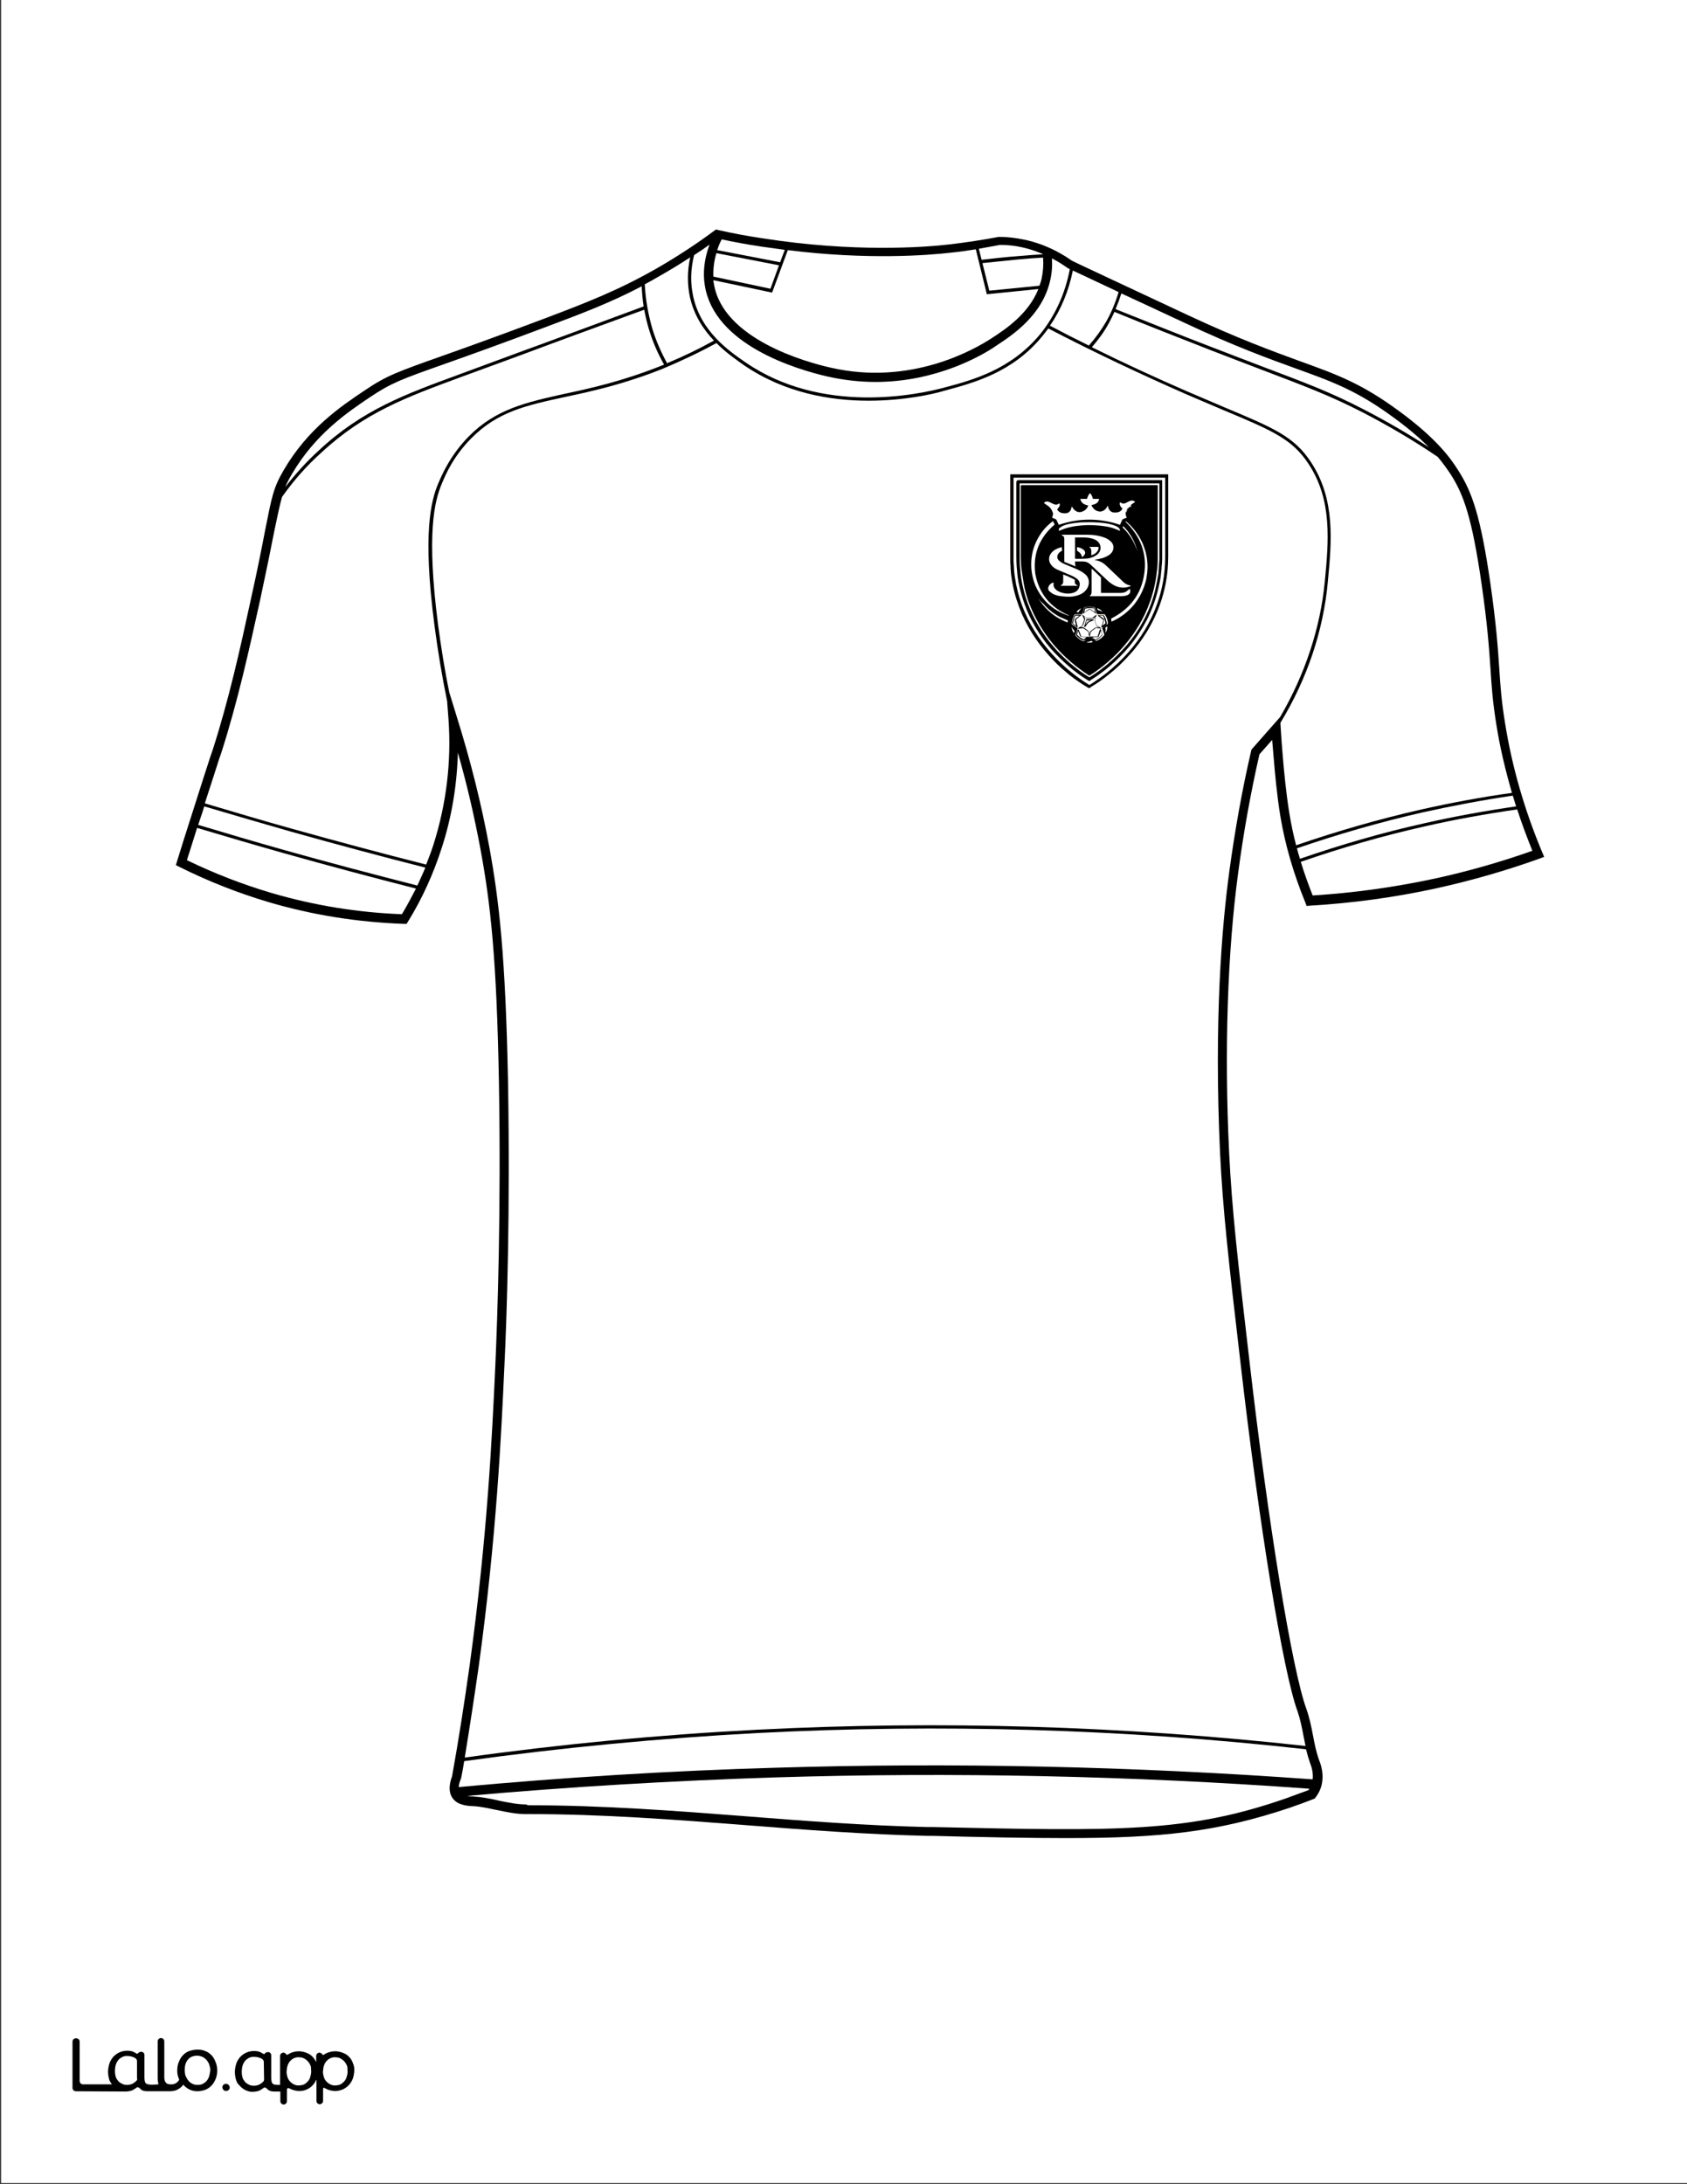 <?xml version="1.0" encoding="utf-8"?>
<!-- Generator: Adobe Illustrator 26.1.0, SVG Export Plug-In . SVG Version: 6.00 Build 0)  -->
<svg version="1.1" id="Layer_1" data-layer="Layer_1" xmlns="http://www.w3.org/2000/svg" xmlns:xlink="http://www.w3.org/1999/xlink" x="0px" y="0px"
	 viewBox="0 0 612 792" style="enable-background:new 0 0 612 792;" xml:space="preserve">
<rect x="0" y="0" width="612" height="792" fill="#333333" stroke="none"/>
<style type="text/css">
	.st0{fill:#FFFFFF;}
	.st1{fill:none;stroke:#7B3822;stroke-width:0;stroke-linecap:round;stroke-linejoin:round;}
	.st2{fill:#7B3822;}
	.st3{fill:#683521;}
	.st4{fill:none;stroke:#000000;stroke-width:0;stroke-linecap:round;stroke-linejoin:round;}
	.st5{fill:#272115;}
	.st6{fill:#25262F;}
	.st7{fill:#A21E37;}
	.st8{fill:none;stroke:#272115;stroke-width:0;stroke-linecap:round;stroke-linejoin:round;}
	.st9{fill:none;stroke:#25262F;stroke-width:0;stroke-linecap:round;stroke-linejoin:round;}
	.st10{fill:none;stroke:#A11E37;stroke-width:0;stroke-linecap:round;stroke-linejoin:round;}
	.st11{fill:#A88936;}
	.st12{fill:#755D26;}
	.st13{fill:#010101;}
</style>
<g id="Black">
	<rect x="14.2" y="18.7" width="579.8" height="750"/>
</g>
<g id="Color">
	<path class="st0" d="M473.8,634.3c-66-7.4-132.9-9.3-198.9-5.9c-35.5,1.9-71.3,5.3-106.5,10.2c-0.3,2-0.7,4.1-1.1,6.1l-0.1,0.3
		c-0.5,1.1-0.7,2.1-0.8,3c38-3.5,76.5-5.9,114.6-7c64.7-2,130.4-0.5,195.2,4.2c0.3-2.5-0.5-4.8-0.9-5.8
		C474.7,637.7,474.2,636,473.8,634.3z"/>
	<path class="st0" d="M389.3,225.9c0,0.2,0,0.3,0.1,0.3c0.1,0.1,0.2,0.1,0.3,0.2l0.1,0.1l0.6,0.4l-0.1-0.4c-0.1-0.5-0.3-1-0.4-1.5
		c-0.1-0.3,0-0.4,0.2-0.6c0.4-0.3,0.9-0.7,1.3-1l0.2-0.1l-1.4-0.1C389.7,224,389.4,224.8,389.3,225.9z"/>
	<path class="st0" d="M401.1,227.5c0,0-0.1,0.1-0.1,0.2c0.2,0.7,0.1,1.2-0.1,1.8c0.4-0.4,0.6-0.8,0.7-1.3c0.1-0.3,0.1-0.7,0.1-1
		h-0.1C401.4,227.3,401.3,227.4,401.1,227.5z"/>
	<path class="st0" d="M384.5,223.7c-2.3-1.2-4.3-2.8-6-4.8c-0.8-0.6-1.3-1.2-1.8-1.9c0,0.1,0,0.1,0.1,0.2c0.8,1.2,1.7,2.4,2.7,3.4
		c1.9,2,4.2,3.6,6.8,4.7c0.3,0.1,0.6,0.3,1,0.4c0-0.3,0.1-0.5,0.1-0.7c-0.1,0-0.2-0.1-0.2-0.1C386.3,224.5,385.4,224.1,384.5,223.7z
		"/>
	<path class="st0" d="M395.8,232.4c-0.6,0.3-1.2,0.4-1.8,0.4c0.8,0.3,1.6,0.3,2.5,0c-0.2-0.2-0.4-0.3-0.5-0.4
		C396,232.4,395.9,232.4,395.8,232.4z"/>
	<path class="st0" d="M388.8,227.2c0,0.9,0.2,1.6,0.8,2.4c0.1-0.3,0.1-0.5,0.2-0.7c0,0,0-0.1,0-0.2
		C389.3,228.3,389,227.8,388.8,227.2z"/>
	<path class="st0" d="M390.1,230.2C390,230.2,390.1,230.3,390.1,230.2c0.1-0.1,0.1-0.3,0.2-0.6C390.2,229.8,390.2,230,390.1,230.2z"
		/>
	<path class="st0" d="M395,225.3c0.3-0.1,0.5-0.2,0.8-0.3h-1.6l-0.5,1.6c0.2-0.3,0.4-0.5,0.6-0.8C394.5,225.5,394.7,225.4,395,225.3
		z"/>
	<path class="st0" d="M396.8,220.6c-0.6-0.1-1.1-0.1-1.6-0.1s-1,0.1-1.5,0.2c-0.1,0.4-0.3,0.9-0.4,1.4l0.4-0.3
		c0.5-0.3,0.9-0.6,1.3-0.9c0.2-0.1,0.4-0.1,0.6,0c0.4,0.3,0.9,0.6,1.4,0.9l0.3,0.2c-0.1-0.5-0.3-0.9-0.4-1.4
		C396.9,220.6,396.9,220.6,396.8,220.6z"/>
	<path class="st0" d="M394.6,231.4c0.2-0.1,0.4-0.3,0.6-0.4l0-0.1L394.6,231.4C394.7,231.4,394.7,231.4,394.6,231.4z"/>
	<path class="st0" d="M392.9,226.7c0,0.1-0.2,0.3-0.3,0.3c-0.2,0.1-0.5,0.3-0.7,0.4c0.2,0,0.4,0,0.7-0.1c0,0.1,0.1,0.1,0.1,0.1
		c0.1,0,0.3,0,0.4,0.1c0.6,0.4,1.2,0.8,1.7,1.3c0.1,0.1,0.2,0.2,0.2,0.4c0.1,0.3,0.1,0.5,0.2,0.8c0-0.1,0.1-0.2,0.1-0.4
		c0-0.1,0.1-0.3,0.1-0.4c0-0.2,0.1-0.3,0.3-0.4c0.2-0.2,0.5-0.4,0.8-0.6c0.2-0.2,0.5-0.4,0.7-0.5c0.2-0.2,0.5-0.3,0.9-0.2
		c0.1,0,0.2,0,0.3,0c0.1,0,0.1,0,0.2,0h0.1c-0.1-0.1-0.2-0.1-0.3-0.2c-0.1-0.1-0.3-0.2-0.4-0.2c-0.1-0.1-0.3-0.2-0.3-0.4
		c-0.1-0.2-0.1-0.4-0.2-0.6c-0.1-0.3-0.2-0.6-0.3-0.8c-0.3-0.6-0.2-1.1,0.1-1.6c0-0.1,0.1-0.1,0.1-0.2c-0.1,0.1-0.2,0.2-0.3,0.3
		c-0.1,0.1-0.2,0.2-0.3,0.3c-0.1,0.1-0.3,0.2-0.4,0.2c-0.6,0-1.3,0-2,0c-0.1,0-0.3-0.1-0.4-0.2c-0.2-0.2-0.4-0.4-0.7-0.6
		c0.1,0.3,0.2,0.5,0.3,0.8c0.1,0.1,0.1,0.3,0,0.4C393.4,225.4,393.2,226,392.9,226.7z M394.1,224.6h2.6l0.1,0.2l-0.1,0.1
		c-0.1,0.1-0.3,0.1-0.4,0.2c-0.3,0.1-0.7,0.3-1,0.4c-0.2,0.1-0.4,0.2-0.6,0.4c-0.2,0.3-0.5,0.6-0.7,1c-0.1,0.1-0.2,0.3-0.3,0.4
		l-0.2,0.1l-0.2-0.2L394.1,224.6z"/>
	<path class="st0" d="M391.7,230.3l-0.6-1.6v0.1c-0.1,0.4-0.2,0.8-0.4,1.1c0,0.1,0,0.2,0.1,0.3c0.5,0.6,1.2,1.1,1.8,1.4
		s0.6,0.3,1-0.1c0.2-0.2,0.5-0.4,0.7-0.5l-1.8-0.1C391.9,230.9,391.9,230.8,391.7,230.3z"/>
	<path class="st0" d="M399.8,223.2c-0.3,0-0.6,0-1,0l0.3,0.2c0.4,0.3,0.9,0.7,1.3,1c0.2,0.1,0.2,0.3,0.1,0.5
		c-0.2,0.6-0.3,1.2-0.5,1.7l-0.1,0.3c0.1-0.1,0.1-0.1,0.2-0.2c0.2-0.1,0.4-0.3,0.6-0.4c0.3-0.2,0.4-0.3,0.3-0.6
		c-0.2-1-0.5-1.8-0.9-2.5H399.8z"/>
	<path class="st0" d="M400.4,222.7c-0.7,0-1.5,0-2.2,0c-0.1,0-0.2,0-0.3-0.2c-0.2-0.7-0.4-1.4-0.7-2.1c0-0.1-0.1-0.2-0.2-0.2
		c-1.2-0.3-2.3-0.3-3.5,0c-0.1,0-0.2,0.1-0.2,0.2c-0.2,0.7-0.4,1.4-0.7,2.1c-0.1,0.2-0.1,0.2-0.3,0.2c-0.7,0-1.4,0-2.2,0
		c-0.2,0-0.3,0.1-0.3,0.2c-0.2,0.5-0.5,1-0.7,1.5c0,0,0,0,0,0c0,0,0,0,0,0c-0.1,0.5-0.2,1.1-0.3,1.6c0,0,0,0,0,0
		c0,0.1,0,0.3,0.1,0.4c0.7,0.5,1.4,1,2,1.4c0,0,0,0,0,0.1c0,0,0,0.1,0,0.1c0,0.1,0,0.2-0.1,0.2c0,0,0,0.1,0,0.1
		c-0.2,0.6-0.5,1.3-0.7,2l0,0c0,0.1,0.1,0.1,0.1,0.2c0.7,0.8,1.5,1.5,2.5,1.9c0.3,0.1,0.5,0.1,0.8-0.1c0.2-0.2,0.4-0.3,0.6-0.5
		c0,0-0.1,0.1-0.1,0.1c-0.6,0.2-0.7,0.3-0.9,0.3c-0.2,0-0.3-0.1-0.7-0.2c-0.7-0.4-1.4-0.9-1.9-1.5c-0.2-0.2-0.2-0.4-0.1-0.6
		c0.1-0.4,0.3-0.8,0.4-1.1l0.2-0.5h0.3l0.8,2.1c0.1,0.4,0.1,0.4,0.6,0.4l2.5,0.1l-0.2-0.7c-0.1-0.3-0.1-0.7-0.2-1
		c0-0.1-0.1-0.2-0.1-0.2c-0.5-0.4-1.1-0.8-1.7-1.2c-0.1-0.1-0.3,0-0.4,0c-0.3,0-0.6,0.1-0.9,0.1l-0.5,0.1l-0.1-0.3l0.4-0.2
		c0.3-0.2,0.6-0.3,0.9-0.5c0.1,0,0.1-0.1,0.2-0.2c0.2-0.7,0.5-1.3,0.7-2c0-0.1,0-0.1,0-0.2c-0.1-0.3-0.2-0.5-0.3-0.8l-0.2-0.3
		c0-0.1-0.1-0.2-0.1-0.3v-0.3l0.5,0.4c0.3,0.2,0.5,0.5,0.8,0.7c0.1,0,0.2,0.1,0.2,0.1c0.7,0,1.4,0,2,0c0.1,0,0.2,0,0.2-0.1
		c0.1-0.1,0.2-0.2,0.3-0.3c0.2-0.2,0.5-0.4,0.8-0.6l0.4-0.3l-0.2,0.5c0,0.1-0.1,0.1-0.1,0.2c-0.1,0.2-0.1,0.4-0.2,0.5
		c-0.3,0.4-0.3,0.8-0.1,1.3c0.1,0.3,0.2,0.6,0.3,0.8c0.1,0.2,0.1,0.4,0.2,0.6c0,0.1,0.1,0.2,0.2,0.2c0.1,0.1,0.3,0.2,0.4,0.2
		c0.3,0.2,0.5,0.3,0.8,0.5l0.4,0.3l-1.1-0.1c0,0-0.1,0-0.2,0c-0.1,0-0.3,0-0.4-0.1c-0.2-0.1-0.4,0-0.6,0.2c-0.2,0.2-0.5,0.4-0.7,0.5
		c-0.3,0.2-0.5,0.4-0.7,0.6c-0.1,0.1-0.1,0.2-0.2,0.2c0,0.1-0.1,0.3-0.1,0.4c-0.1,0.3-0.1,0.6-0.2,0.9l-0.1,0.4l0,0l0,0l0,0.1
		c0,0,0.1,0,0.1-0.1c0.7,0.5,1.3,1,2,1.4c0.1,0.1,0.2,0.1,0.3,0.1c1.1-0.4,2.1-1.1,2.8-2c0.1-0.1,0.1-0.2,0.1-0.4
		c-0.2-0.7-0.5-1.4-0.7-2.1c-0.1-0.2,0-0.2,0.1-0.3c0.6-0.4,1.2-0.8,1.8-1.3c0.1-0.1,0.1-0.2,0.1-0.2c0-1.2-0.4-2.3-1.1-3.3
		C400.6,222.8,400.5,222.7,400.4,222.7z M391.7,223.5c-0.4,0.4-0.9,0.7-1.3,1.1c-0.1,0.1-0.2,0.2-0.1,0.3c0.2,0.5,0.3,1,0.4,1.5
		l0.2,0.6v0.1v0.5l-1.2-0.9l-0.1-0.1c-0.1-0.1-0.2-0.1-0.3-0.2c-0.3-0.2-0.3-0.4-0.3-0.6c0.1-1.1,0.5-2,1-2.8c0,0,0,0,0.1-0.1h0.1
		h2.3L391.7,223.5z M397.6,222.2v0.3l-0.3-0.2c-0.1,0-0.1-0.1-0.1-0.1l-0.4-0.3c-0.5-0.3-0.9-0.6-1.4-0.9c-0.1-0.1-0.1-0.1-0.2,0
		c-0.4,0.3-0.9,0.6-1.4,0.9l-0.4,0.3c-0.1,0-0.1,0.1-0.2,0.1l-0.5,0.4l0.2-0.7c0.2-0.5,0.3-1,0.5-1.5c0-0.1,0.1-0.2,0.2-0.2
		c1.1-0.3,2.1-0.3,3.2,0c0.1,0,0.2,0.1,0.3,0.2C397.3,221,397.4,221.5,397.6,222.2L397.6,222.2z M399.9,230.1c0,0.1,0,0.3-0.1,0.3
		c-0.7,0.8-1.5,1.5-2.5,1.8c0.1,0,0.1,0,0.1,0c0,0,0,0-0.1,0c-0.1,0-0.1,0-0.2-0.1c-0.4-0.3-0.8-0.6-1.2-0.9l-0.6-0.4h0.7
		c0.2,0,0.4,0,0.6,0s0.4,0,0.5,0c0.3,0,0.7,0,1,0l0.1-0.1c0.2-0.5,0.4-1,0.5-1.5l0.2-0.6c0-0.1,0-0.1,0.1-0.2l0.2-0.5l0.3,0.8
		C399.7,229.2,399.8,229.6,399.9,230.1z M401.1,226.8c-0.2,0.1-0.4,0.3-0.6,0.4c-0.1,0.1-0.2,0.2-0.3,0.2s-0.1,0.1-0.2,0.1h-0.2
		l-0.4-0.3l0.2-0.1l0.2-0.5c0.2-0.6,0.3-1.2,0.5-1.7c0-0.1,0-0.1,0-0.1c-0.4-0.3-0.9-0.7-1.3-1l-0.8-0.6l0.3-0.1c0,0,0,0-0.1-0.1
		c0.3,0,0.6,0,0.8,0c0.3,0,0.6,0,1,0c0,0,0,0,0.1,0.1h0.2v0.1c0.5,0.7,0.8,1.6,1,2.7C401.6,226.4,401.4,226.6,401.1,226.8z"/>
	<path class="st0" d="M399.2,229.2c-0.2,0.5-0.4,1-0.6,1.5c0,0.1-0.2,0.3-0.3,0.3c-0.3,0-0.7,0-1,0c-0.2,0-0.4,0-0.5,0
		c-0.2,0.1-0.4,0.1-0.6,0.1c0.4,0.3,0.8,0.6,1.1,0.8c0,0,0,0,0.1,0c1-0.4,1.8-1,2.4-1.8V230c-0.1-0.4-0.3-0.9-0.4-1.3L399.2,229.2z"
		/>
	<path class="st0" d="M381,101.6c-2.8,12.7-13.7,19.9-19.5,23.7c-5.3,3.7-21.9,13.2-43.9,13.2c-5.4,0-11.1-0.6-17.1-1.9
		c-12.3-2.8-41.3-11.7-44.8-33c-0.8-4.8-0.2-9.8,1.7-14.9c-1.8,1.3-3.7,2.6-5.6,3.8c-1.3,5.2-1.4,10.2-0.3,15.1
		c2.8,12.8,13.4,20,19.1,23.9c27.6,18.9,62.2,11.7,72.1,9c10.2-2.7,24.1-6.5,34.7-19.4c5.4-6.7,9-14.6,10.7-23.5
		c-0.7-0.3-1-0.5-1-0.6l-0.2-0.1c-0.9-0.6-2.7-1.9-5.3-3.2C381.8,96.4,381.6,99,381,101.6z"/>
	<path class="st0" d="M282.6,96.2l-22.7-4.4c-0.9,2.9-1.2,5.8-1.1,8.5l20.7,4.4L282.6,96.2z"/>
	<path class="st0" d="M356.4,95.4l2.5,10l18.2-1.8c0.3-0.9,0.6-1.7,0.8-2.7c0.5-2.4,0.7-4.9,0.5-7.5c-3.1,0.2-6.2,0.4-9.2,0.7
		C364.9,94.5,360.7,95,356.4,95.4z"/>
	<path class="st0" d="M516,294.6c-15.4,3.5-30.6,7.9-45.5,13c0.3,1.3,0.7,2.5,1.1,3.8c14.8-5.1,29.9-9.5,45.2-12.9
		c11-2.5,22.1-4.5,33.2-6.1c-0.4-1.3-0.8-2.6-1.2-3.9C537.9,290.1,526.8,292.2,516,294.6z"/>
	<path class="st0" d="M405.8,105.9c-9.4-4.4-14.2-6.7-16.6-7.8c-1.5,7.4-4.3,14.2-8.3,20c4.7,2.5,9.4,4.9,14.1,7.2
		c2.4-2.7,4.5-5.6,6.3-8.7C403.2,113.3,404.7,109.6,405.8,105.9z"/>
	<path class="st0" d="M356.1,94.2c4.3-0.5,8.7-1,12.9-1.3c3.1-0.3,6.2-0.5,9.3-0.7c0,0,0,0,0-0.1c-2.2-0.9-4.6-1.8-7.4-2.4
		c-2.6-0.6-5.3-0.9-8.1-0.9c-2.5,0.5-5.1,0.9-7.7,1.4L356.1,94.2z"/>
	<path class="st0" d="M404.7,112.1c11.6,4.6,23.2,9.3,34.7,13.7c7.2,2.8,13.3,5.1,18.5,7.1c16.7,6.3,25.1,9.5,36.5,15.4
		c8.2,4.2,16.3,8.9,24,13.9c-3.1-3.1-7.2-6.7-12.7-10.7c-13.3-9.8-22.1-13-35.4-17.8c-9.9-3.6-22.2-8-40.7-16.7
		c-9.6-4.5-17-7.9-22.8-10.6C406.2,108.3,405.5,110.2,404.7,112.1z"/>
	<path class="st0" d="M236.8,119.7c1.3,4.1,3.1,8.2,5.2,12c5.8-2.4,11.6-5.2,17-8.2c-3.8-4-7.2-9.1-8.7-15.7c-1-4.7-1-9.6,0.1-14.5
		c-3.5,2.3-7.1,4.5-10.8,6.6c-1.9,1.1-3.8,2.2-5.7,3.2C234.2,108.8,235.2,114.3,236.8,119.7z"/>
	<path class="st0" d="M115.7,163.3c15.8-14.7,31.2-20.3,50.8-27.5l21.4-7.9c15.7-5.7,30.1-11.1,45.6-16.8c-0.4-2.4-0.6-4.9-0.7-7.3
		c-11,5.8-21.2,9.7-35.4,15c-16.5,6.2-27.7,10.2-35.9,13.1c-15.9,5.6-19.6,7-27.1,12c-8.5,5.7-20,13.5-28.5,28
		c-1,1.7-1.8,3.2-2.4,4.7C107.2,171.8,111.3,167.3,115.7,163.3z"/>
	<path class="st0" d="M103,308.2c16,4.5,32.3,8.8,48.4,12.9c1-2.2,2-4.3,2.9-6.5c-16.2-4.1-32.5-8.5-48.6-13
		c-10.5-3-21.1-6.1-31.6-9.2c-0.4,1.3-0.8,2.6-1.3,4c-0.3,0.9-0.6,1.8-0.9,2.7C82.2,302.2,92.7,305.3,103,308.2z"/>
	<path class="st0" d="M102.7,309.3c-10.3-2.9-20.8-6-31.2-9.1c-1.5,4.7-2.7,8.7-3.7,11.7c9.9,4.8,20.2,8.8,30.7,11.9
		c15.3,4.5,31.3,7.1,47.3,7.7c1.8-3,3.5-6.2,5.1-9.3C134.8,318.1,118.7,313.8,102.7,309.3z"/>
	<path class="st0" d="M162.2,254.2c-1.9-9.2-3.4-18.4-4.6-27.5c-4.3-33-1.4-45.1,1.6-51.9c1.3-3,4.3-9.9,10.9-16.6
		c9.8-9.9,20.8-12.3,34.7-15.4c9.9-2.1,21-4.6,34.9-10.1c0.4-0.2,0.8-0.3,1.2-0.5c-2.2-3.9-4-8-5.3-12.2c-0.8-2.5-1.4-5.1-1.9-7.7
		c-15.6,5.7-29.9,10.9-45.4,16.7l-21.3,7.8c-19.5,7.2-34.8,12.8-50.4,27.3c-5.4,4.8-10.1,10.2-14.3,16.1c-0.8,2.9-1.6,6.6-2.8,12.4
		c-1.1,5.7-2.7,13.6-5.1,24.8c-4,18.1-8.1,36.8-14.1,55.5l-0.8,2.3c-1,3.2-2.8,8.7-5.2,16.1c10.5,3.1,21.1,6.3,31.6,9.2
		c16.1,4.5,32.5,8.9,48.7,13c1-2.5,1.9-4.9,2.7-7.4c4.6-14.6,6.5-29.8,5.4-45.3L162.2,254.2z"/>
	<path class="st0" d="M260.2,90.7l22.8,4.4l1.7-4.5c-2.8-0.4-5.6-0.8-8.6-1.2c-4.8-0.7-9.6-1.6-14.3-2.6
		C261.2,88,260.6,89.3,260.2,90.7z"/>
	<path class="st0" d="M280.1,106.1l-21.3-4.5c0,0.5,0.1,0.9,0.2,1.4c3.3,19.9,33.3,28.3,42.3,30.3c29,6.7,52.1-6.5,58.5-10.7
		c5.1-3.3,13.3-8.8,16.9-17.8l-18.7,1.9l-4-16.3c-3,0.5-5.9,0.9-8.9,1.2c-8.6,1-30.5,2.7-59.3-0.9L280.1,106.1z"/>
	<path class="st0" d="M281.1,644.5c-37.1,1.2-74.6,3.4-111.6,6.7c0.7,0.1,1.5,0.2,2,0.2c3.3,0.2,6.4,0.8,9.4,1.5
		c3.4,0.7,6.7,1.4,10,1.4c0.4,0.3,0.8,0.3,1.3,0.3c26.2,0,52.8,2,78.5,4c21.6,1.7,44,3.4,66,3.9h2c67.1,1.5,92.2,2,127.8-10.4
		c2.8-1,5.5-2,8.2-3c0.1-0.2,0.2-0.3,0.3-0.5C410.7,643.9,345.4,642.5,281.1,644.5z"/>
	<path class="st0" d="M380.7,212.2c-0.5,0.6-0.7,1.5,0,2.2c0.3,0.3,0.8,0.6,1.2,0.9c1.3,0.7,2.7,0.9,4.2,1c1,0.1,2,0.1,3,0
		c1.3-0.2,2.5-0.5,3.6-1.2c1.3-0.9,2.2-2.1,2.3-3.7c0.1-1.4-0.5-2.6-1.6-3.4c-1-0.8-2.1-1.3-3.2-1.8c-1.4-0.6-2.8-1.1-4.1-1.7
		c-0.7-0.3-1.4-0.7-2-1.3c-0.7-0.7-0.7-1.7-0.1-2.5c0.3-0.4,0.7-0.7,1.1-0.9c0.1,0,0.2-0.1,0.2-0.2c-0.1-0.4-0.1-0.8-0.1-1.2
		c-0.1,0-0.1,0-0.1,0c-0.2,0.1-0.4,0.1-0.7,0.2c-1.2,0.4-2.2,0.9-3,1.9c-1.1,1.3-1.1,3.1,0,4.4c0.6,0.8,1.4,1.3,2.3,1.7
		c1.3,0.6,2.7,1.1,4,1.7c1,0.4,2,0.8,2.9,1.5c1,0.7,1.3,1.7,1,2.8c-0.3,1.3-1.1,2-2.4,2.4c-1.1,0.3-2.1,0.3-3.2,0.1
		c-1-0.2-1.9-0.5-2.7-1.1c-0.6-0.5-1.1-1.1-1.1-1.9c0-0.3,0-0.6,0-0.9C381.7,211.3,381,211.7,380.7,212.2z"/>
	<path class="st0" d="M407.8,216.1c0.6-0.1,1.2-0.2,1.7-0.6c0.7-0.5,0.6-1.6,0.3-2c-0.4,0.3-0.7,0.6-1.1,0.9
		c-0.7,0.5-1.6,0.6-2.4,0.6c-2.2,0-4.4,0-6.5,0c-0.2,0-0.3,0-0.4,0c0-0.1,0-0.2,0-0.3c0-1.7,0-3.4,0-5.1c0-0.1,0-0.3-0.1-0.3
		c-0.8-0.8-1.7-1.6-2.5-2.4c-0.2-0.2-0.5-0.5-0.8-0.7c0,0.2,0,0.3,0,0.4c0,2.7,0,5.3,0,8c0,0.7-0.2,1.2-0.8,1.6c0.1,0,0.2,0,0.3,0
		c3.6,0,7.3,0,10.9,0C406.9,216.2,407.3,216.2,407.8,216.1z"/>
	<path class="st0" d="M410.3,183.1C410.2,183.2,410.3,183.2,410.3,183.1L410.3,183.1z"/>
	<path class="st0" d="M375.6,212.3c1.9,4.3,4.8,7.5,9,9.7c0.9,0.5,2,0.8,2.9,1.2c0.2,0,0.3,0,0.4,0c-6.8-2.9-10.9-7.8-12.3-15
		c-1-7.3,1.5-13.3,7-18c-0.2-0.4-0.4-0.8-0.6-1.2c-0.1,0.1-0.1,0.1-0.2,0.1c-1.3,1-2.5,2.1-3.5,3.4c-3.2,4.2-4.6,8.9-4.1,14.2
		C374.4,208.7,374.9,210.5,375.6,212.3z"/>
	<path class="st0" d="M464.4,260c9-15.4,14.6-32.3,16.2-49.1c1.4-14.5,2.8-29.6-5.9-42.7c-5.9-9-13.2-12.1-30.9-19.5
		c-4-1.7-8.5-3.6-13.6-5.8c-16.6-7.3-33.4-15.2-49.9-23.8c-0.7,0.9-1.4,1.9-2.1,2.7c-10.8,13.3-25,17-35.3,19.8
		c-4.6,1.4-15.1,3.7-27.8,3.7c-13.9,0-30.4-2.8-45.1-12.8c-2.7-1.9-6.5-4.5-10.1-8.1c-6.4,3.5-13,6.6-19.7,9.4
		c-13.9,5.5-25.1,8-35,10.1c-14.3,3.1-24.6,5.3-34.2,15c-6.5,6.5-9.4,13.3-10.6,16.2c-2.9,6.7-5.7,18.6-1.5,51.3
		c1.1,8.2,2.4,16.5,4.1,24.7l2.8,9.1c4.8,15.3,8.8,31.1,11.7,46.9c3.6,19.6,5.9,39.9,6.8,85.3c0.8,46.7-0.4,84.3-1.3,102.6
		c-1.2,26.3-2.9,62.2-9.3,109c-1.6,11.1-3.3,22.3-5.1,33.3c35.1-4.9,70.9-8.3,106.2-10.1c66-3.4,132.9-1.4,198.8,5.9
		c-0.2-1.2-0.5-2.4-0.7-3.5c-0.6-3.2-1.2-6.2-2.2-9.1c-5.2-14.1-13.9-67.3-20.7-126.5c-4.3-36.8-6.4-55.3-7.4-76
		c-2.2-47.5,0.6-81.8,3.4-102.3c2-14.6,4.6-29.3,7.9-43.5l0.1-0.4L464.4,260L464.4,260z M423.8,172.5c0,0.1,0,0.1,0,0.2v7.3
		c0,7.3,0,14.7,0,22c0,1.5-0.1,2.9-0.2,4.4c-0.7,8-3.3,15.7-7.5,22.6c-1.8,2.9-3.8,5.7-6.2,8.3c-2.3,2.6-4.9,5.1-7.7,7.3
		c-2.2,1.8-4.4,3.3-6.6,4.6c0,0.2-0.2,0.3-0.4,0.3s-0.4-0.1-0.6-0.2c-2.2-1.3-4.4-2.8-6.7-4.6c-1.9-1.6-3.8-3.2-5.5-5
		c-5-5.1-8.9-10.8-11.6-16.9c-1.5-3.5-2.7-7.1-3.4-10.8c-0.2-1-0.4-2-0.5-3c-0.1-0.6-0.2-1.3-0.2-1.9c-0.1-0.6-0.1-1.3-0.1-1.9
		l-0.1-1.4c0-0.4,0-0.8,0-1.2v-22.5V172h0.9h56.4V172.5z"/>
	<path class="st0" d="M367.7,202.6c0,0.4,0,0.8,0,1.2l0.1,1.3c0,0.6,0.1,1.3,0.1,1.9c0.1,0.6,0.1,1.2,0.2,1.8c0.2,1,0.3,2,0.5,3
		c0.7,3.5,1.8,7.1,3.3,10.5c2.6,6,6.5,11.6,11.4,16.6c1.7,1.7,3.5,3.4,5.4,4.9c2.2,1.8,4.4,3.3,6.5,4.6c2.1-1.3,4.2-2.8,6.4-4.5
		c2.7-2.2,5.3-4.6,7.6-7.2c2.3-2.6,4.3-5.3,6-8.1c4.1-6.8,6.6-14.2,7.3-22.1c0.1-1.4,0.2-2.9,0.2-4.3c0-7.3,0-14.7,0-22v-7h-55
		V202.6z M368.7,183.3V175c0-0.7,0.3-0.9,0.9-0.9h52v6.7c0,7.3,0,14.7,0,22c0,0.9-0.1,1.9-0.2,2.8v0.4c-0.1,1-0.2,1.9-0.3,2.9
		c-0.2,1.5-0.5,2.8-0.8,4.1c-0.9,4-2.3,7.9-4.2,11.7c-1.8,3.4-4,6.8-6.5,9.8c-2.2,2.6-4.7,5.1-7.3,7.3c-2.1,1.8-4.4,3.4-6.6,4.8
		c-0.1,0.2-0.3,0.3-0.5,0.3s-0.4-0.1-0.5-0.2c-2.5-1.5-4.9-3.3-7.2-5.3c-2.2-1.9-4.3-4-6.2-6.1c-4.3-5-7.6-10.5-9.7-16.5
		c-0.9-2.5-1.6-5.1-2.1-7.6c-0.2-1.2-0.4-2.4-0.5-3.6v-0.3c-0.3-2.4-0.3-4.7-0.3-7.4V183.3z"/>
	<path class="st0" d="M398,220.5c0.1,0.2,0.1,0.4,0.2,0.6c0,0.1,0.1,0.1,0.1,0.1c0.6,0.1,1.1,0.4,1.6,0.7
		C399.5,221.2,398.8,220.8,398,220.5z"/>
	<path class="st0" d="M370.2,207.5c0.1,1.2,0.3,2.4,0.5,3.5c0.5,2.5,1.1,5,2,7.4c2.1,5.8,5.3,11.2,9.5,16.1c1.8,2.1,3.9,4.1,6,6
		c2.3,1.9,4.6,3.7,7,5.1c2.2-1.3,4.3-2.9,6.4-4.6c2.6-2.2,5-4.6,7.2-7.1c2.5-3,4.7-6.2,6.4-9.6c1.9-3.7,3.3-7.6,4.1-11.4
		c0.3-1.3,0.5-2.6,0.8-4.1c0.2-0.9,0.2-1.9,0.3-2.8v-0.4c0.1-0.9,0.1-1.8,0.2-2.7c0-7.3,0-14.7,0-22v-5.6h-50.7v0.1V200
		c0,2.6,0,4.9,0.3,7.2V207.5z M370.3,176.2c0.1-0.1,0.1-0.2,0.1-0.3c16.6,0,33.1,0,49.6,0c0,0.1,0,0.1,0,0.2c0,8.7,0,17.5,0,26.2
		c0,1.8-0.1,3.7-0.4,5.5c-0.4,3.7-1.3,7.4-2.6,10.9c-2,5.5-5,10.5-8.8,15c-3.7,4.4-8,8.1-12.8,11.2c-0.2,0.1-0.3,0.1-0.4,0
		c-4.6-3-8.7-6.5-12.3-10.6c-3.4-3.9-6.2-8.3-8.3-13c-1.4-3.1-2.4-6.3-3-9.6c-0.3-1.7-0.5-3.4-0.8-5.1c-0.2-1.7-0.3-3.5-0.3-5.2
		C370.3,193,370.3,184.6,370.3,176.2z"/>
	<path class="st0" d="M405.6,191.2c-0.4-0.3-0.9-0.5-1.4-0.7c-2.3-0.8-4.6-1-7-1.1c-1.6-0.1-3.1,0-4.7,0c-1.6,0.1-3.2,0.3-4.8,0.6
		c-0.9,0.2-1.9,0.5-2.7,1c-0.3,0.2-0.5,0.4-0.8,0.6c-0.1,0.3-0.1,0.6,0,0.9c0.1,0,0.1,0,0.2-0.1c0.6-0.2,1.2-0.5,1.8-0.7
		c2.7-0.9,5.5-1.2,8.3-1.3c2.1,0,4.1,0.1,6.1,0.4c1.6,0.2,3.1,0.6,4.5,1.2c0.4,0.1,0.7,0.3,1.2,0.5c0-0.3,0-0.5-0.1-0.6
		C406.1,191.7,405.9,191.4,405.6,191.2z"/>
	<path class="st0" d="M411.8,197.8c0.3,0.7,0.6,1.5,0.8,2.2c-0.8-3.5-2.5-6.6-5.1-9.2c-0.3,0.5-0.3,0.5,0.1,0.8
		C409.4,193.4,410.8,195.5,411.8,197.8z"/>
	<path class="st0" d="M408.7,189.2c-0.2-0.1-0.3-0.2-0.4,0c5.4,5.2,7.9,11.5,6.8,18.9c-1.1,7.5-5.3,12.8-12,16.2
		c0,0.3,0.1,0.7,0.1,1.1c0.3-0.1,0.5-0.2,0.7-0.3c3-1.4,5.6-3.5,7.7-6.1c3-3.9,4.6-8.3,4.7-13.2c0-1.3-0.1-2.6-0.3-3.8
		c-0.4-2.1-1-4.1-2-6C412.7,193.4,410.9,191.1,408.7,189.2z"/>
	<path class="st0" d="M381.6,185.1c0.1,0.3,0.3,0.6,0.4,1c0,0.1,0.1,0.3,0,0.4c-0.1,0.4-0.2,0.8-0.3,1.2c0.4,0.2,0.8,0.4,1.2,0.5
		c0.2,0.1,0.3,0.2,0.4,0.4c0.3,0.6,0.5,1.1,0.8,1.7c7.4-2.5,14.8-2.5,22.2,0c0,0,0-0.1,0.1-0.2c0.2-0.5,0.5-1.1,0.7-1.6
		c0-0.1,0.1-0.2,0.2-0.2c0.4-0.2,0.8-0.4,1.3-0.5c0.1,0,0.2-0.1,0.1-0.2c0-0.1,0-0.2-0.1-0.2c-0.2-0.4-0.2-0.8-0.2-1.2
		c0,0,0-0.1,0-0.1c0-0.1,0-0.2,0-0.3c0.2-0.5,0.4-1,0.7-1.5c0-0.1,0.1-0.2,0.2-0.3c-0.1,0.3-0.2,0.6-0.4,0.9c0,0,0,0.1-0.1,0.1
		c-0.2,0.3-0.3,0.6-0.3,0.9c0.1-0.1,0.1-0.3,0.2-0.4c0,0,0-0.1,0.1-0.1c0.1-0.3,0.2-0.6,0.4-0.9c0.1-0.1,0.1-0.1,0.2-0.2
		c0,0,0,0,0-0.1c0,0,0,0,0.1-0.1c0,0,0,0,0.1-0.1c0,0,0,0,0.1-0.1c0,0,0,0,0.1-0.1c0,0,0,0,0.1,0c0,0,0.1,0,0.1-0.1c0,0,0,0,0.1,0
		c0,0,0,0,0.1,0c0,0,0,0,0.1,0c0,0,0,0,0.1,0c0,0,0,0,0.1,0c-0.3-0.3-0.3-0.4-0.3-0.5c0,0,0,0,0,0l-0.1,0.1l0.1-0.1c0,0,0,0,0,0
		c0,0,0-0.1,0.1-0.1c0,0-0.1,0.1-0.1,0.1s0,0,0.1-0.1c0.1-0.1,0.1-0.1,0.1-0.1s0,0,0.1-0.1c0.4-0.3,0.9-0.6,1.3-0.9
		c-0.1-0.1-0.3-0.2-0.4-0.3c-0.5-0.3-1.1-0.2-1.6,0s-1,0.5-1.4,0.7c-0.5,0.2-1.1,0.3-1.6,0c-0.2-0.1-0.3-0.2-0.5-0.3
		c0,0.2-0.1,0.5-0.1,0.7c0.1,0.7,0.5,1.2,1,1.6c-0.3,0.6-0.7,1-1.2,1.2c-0.7,0.3-1.5,0.3-2.2,0.2c-0.9-0.2-1.4-0.8-1.7-1.6
		c-0.1-0.3-0.1-0.6-0.2-0.9c0,0.1-0.1,0.2-0.1,0.2c-0.3,0.5-0.6,1-1.1,1.4c-0.5,0.4-1.1,0.6-1.7,0.6c-1.4-0.1-2.4-0.9-3-2.2
		c0-0.1,0-0.1-0.1-0.2c0.1,0,0.1,0,0.2,0c0.6-0.1,1.3-0.3,1.8-0.7c0.5-0.4,0.8-0.9,0.8-1.5c-0.7,0-1.4,0-2,0c-0.2,0-0.2,0-0.3-0.2
		c-0.1-0.7-0.5-1.4-1-1.9c-0.5,0.6-0.8,1.2-1,1.9c0,0.2-0.1,0.2-0.3,0.2c-0.4,0-0.8,0-1.2,0c-0.3,0-0.6,0-1,0c0.1,0.4,0.2,0.7,0.4,1
		c0.6,0.9,1.5,1.2,2.5,1.4c-0.3,0.9-0.9,1.6-1.7,2c-1.3,0.7-2.6,0.5-3.6-0.7c-0.3-0.3-0.5-0.7-0.7-1v0.1c-0.1,0.4-0.2,0.7-0.3,1.1
		c-0.3,0.7-0.9,1.2-1.7,1.3c-0.6,0.1-1.2,0-1.7-0.1c-0.6-0.2-1.1-0.5-1.5-1.1c-0.1-0.1-0.1-0.2,0-0.3c0.3-0.3,0.6-0.7,0.8-1.2
		c0.1-0.3,0.1-0.6-0.1-0.9c-0.1,0.1-0.2,0.1-0.3,0.2c-0.4,0.3-0.9,0.4-1.5,0.2c-0.5-0.2-0.9-0.4-1.3-0.6c-0.3-0.2-0.7-0.3-1-0.4
		c-0.6-0.2-1.2,0.1-1.5,0.5c0.6,0.4,1.1,0.8,1.7,1.2C380.9,184,381.3,184.5,381.6,185.1z M410.1,183.3
		C410.1,183.3,410.1,183.3,410.1,183.3C410.1,183.3,410.1,183.3,410.1,183.3z M410,183.4C410,183.3,410,183.4,410,183.4
		C410,183.4,410,183.3,410,183.4z M410,183.4C410,183.4,410,183.4,410,183.4C410,183.4,410,183.4,410,183.4z M409.9,183.5
		C409.9,183.4,409.9,183.5,409.9,183.5C409.9,183.5,409.9,183.4,409.9,183.5z M409.8,183.5C409.9,183.5,409.8,183.5,409.8,183.5
		C409.8,183.5,409.9,183.5,409.8,183.5z M409.7,183.6C409.8,183.5,409.8,183.6,409.7,183.6L409.7,183.6z M409.6,183.7
		C409.7,183.6,409.7,183.7,409.6,183.7L409.6,183.7z M409.6,183.8C409.6,183.7,409.6,183.8,409.6,183.8
		C409.6,183.8,409.6,183.7,409.6,183.8z M409.5,183.9C409.5,183.9,409.5,183.9,409.5,183.9C409.5,183.9,409.5,183.9,409.5,183.9z
		 M409.5,183.9c-0.1,0.1-0.1,0.1-0.2,0.2C409.3,184,409.4,184,409.5,183.9z"/>
	<path class="st0" d="M390.8,222c0.3,0.1,0.6,0,0.7-0.4c0-0.1,0.1-0.2,0.2-0.3c0.2-0.3,0.5-0.6,0.6-0.7c-0.7,0.2-1.3,0.6-1.8,1.4
		C390.6,222,390.7,222,390.8,222z"/>
	<path class="st0" d="M393,199.3c-0.7-0.6-1.5-0.8-2.3-0.9c0,0.4,0,0.8,0,1.1c0,0.1,0.1,0.2,0.2,0.3c0.3,0.2,0.6,0.4,0.9,0.7
		c0.4,0.4,0.6,0.9,0.7,1.5c0.4-0.2,0.7-0.5,0.9-0.8C393.9,200.5,393.7,199.8,393,199.3z"/>
	<path class="st0" d="M515.7,293.5c10.7-2.4,21.9-4.5,32.8-6c-2.4-8.3-4.4-16.6-5.7-25c-1.3-8.1-1.7-13.7-2.1-20.1
		c-0.5-7.4-1.1-15.9-3.2-30.5c-3.5-24.2-6.5-32.4-11.1-39.7c-1.2-1.8-2.7-4-4.8-6.5c-8.8-6-18.2-11.5-27.7-16.4
		c-11.4-5.8-19.8-9-36.4-15.3c-5.2-2-11.3-4.3-18.5-7.1c-11.5-4.5-23.3-9.1-34.7-13.8c-0.6,1.3-1.3,2.7-2,4c-1.7,3.2-3.8,6-6.2,8.8
		c11.5,5.7,23,11,34.5,16c5.1,2.2,9.6,4.1,13.6,5.8c17.9,7.5,25.3,10.6,31.4,19.9c8.9,13.5,7.5,28.7,6.1,43.4
		c-1.6,17.6-7.5,35.2-17.2,51.1l0.1,1.8c0.2,3.6,0.5,7.2,0.8,10.8c0.3,3.8,1.2,13.5,2.4,20.5c0.6,3.7,1.4,7.5,2.4,11.3
		C485,301.4,500.3,297,515.7,293.5z"/>
	<path class="st0" d="M389.7,210.1c-0.8-0.4-1.7-0.8-2.5-1.2c-0.5-0.2-1-0.4-1.5-0.6c0,0.9,0,1.8,0,2.7c0,0.4-0.2,0.8-0.5,1
		c-0.2,0.1-0.3,0.3-0.5,0.4c2.2,0,4.3,0,6.3,0c-0.2-0.2-0.5-0.3-0.7-0.5c-0.3-0.2-0.4-0.5-0.4-0.9c0-0.2,0-0.4,0-0.6
		C389.9,210.3,389.9,210.2,389.7,210.1z"/>
	<path class="st0" d="M409.6,183.7C409.7,183.7,409.7,183.6,409.6,183.7L409.6,183.7z"/>
	<path class="st0" d="M398.5,198.3c-1.2,0-2.3,0-3.5,0c0.7,0.3,0.9,0.8,0.9,1.5c0,0.5,0,1,0,1.6c0.3-0.2,0.6-0.3,0.9-0.4
		c0.6-0.3,1-0.7,1.4-1.3C398.5,199.3,398.5,198.8,398.5,198.3z"/>
	<path class="st0" d="M409.7,183.6C409.8,183.6,409.8,183.5,409.7,183.6L409.7,183.6z"/>
	<path class="st0" d="M397.8,203.2c-0.3-0.1-0.5-0.1-0.8-0.2c0.6-0.1,1.1-0.2,1.6-0.3c0.5-0.1,1.1-0.3,1.6-0.4c1-0.4,2-0.8,2.8-1.6
		c0.7-0.7,1-1.6,0.9-2.6c-0.1-0.9-0.6-1.5-1.2-2c-0.8-0.7-1.7-1.1-2.7-1.4c-1.8-0.6-3.7-0.8-5.6-0.8c-3.1,0-6.2,0-9.3,0H385
		c0.2,0.2,0.4,0.3,0.6,0.4c0.4,0.3,0.5,0.6,0.5,1.1c0,2.7,0,5.4,0,8.1c0,0.2,0,0.3,0.2,0.3c0.9,0.4,1.8,0.7,2.7,1.1
		c0.4,0.2,0.8,0.3,1.2,0.5c-0.2-0.7-0.2-1.2-0.2-1.8c0.1,0,0.2,0,0.3,0c0.9,0,1.7,0,2.6,0c1,0,1.8,0.3,2.6,1c1.7,1.6,3.3,3.1,5,4.7
		c0.8,0.7,1.6,1.6,2.5,2.2c1.8,1.3,3.8,1.9,6,1.4c0.4-0.1,0.9-0.2,1.3-0.5c-0.1,0-0.2,0-0.3-0.1c-0.9-0.2-1.6-0.5-2.3-1.1
		c-2.1-2-4.2-4-6.3-6C400.4,204.2,399.2,203.5,397.8,203.2z M394.7,202.5c-0.9,0.1-3.9,0.2-4.7,0.1c0-2.6,0-5.1,0-7.7
		c0.1,0,0.1,0,0.2,0c1,0,2,0,3.1,0c1.3,0,2.6,0.2,3.8,0.7c0.9,0.4,1.7,1.1,2,2.1c0.4,1.3,0,2.6-1.2,3.5
		C396.9,201.9,395.8,202.3,394.7,202.5z"/>
	<path class="st0" d="M517.1,299.6c-15.3,3.4-30.4,7.8-45.2,12.9c1.2,4,2.7,8.1,4.3,12.2c14.8-0.9,29.7-3,44.2-6.1
		c12-2.6,23.9-6,35.5-10.1c-2-5-3.9-10-5.5-15C539.3,295.1,528,297.1,517.1,299.6z"/>
	<path class="st0" d="M0.4-0.4v792h612v-792H0.4z M558.6,311.3c-12.2,4.4-24.8,8-37.5,10.8c-15.1,3.3-30.5,5.4-45.9,6.3l-1.2,0.1
		l-0.4-1.1c-4.4-10.7-7.4-21.2-9.1-31.3c-1.2-7.1-2.1-16.9-2.4-20.8c-0.2-2.3-0.4-4.7-0.6-7l-4.6,5.2c-3.2,14-5.8,28.5-7.7,42.8
		c-3.9,28.7-5.1,64.8-3.3,101.7c1,20.6,3.1,39,7.4,75.8c6.8,59,15.5,111.9,20.6,125.8c1.1,3.1,1.8,6.4,2.4,9.6
		c0.6,3.2,1.2,6.2,2.3,9.2c0.6,1.5,1.9,5.2,0.7,9.4c-0.4,1.4-1.1,2.7-2,3.9l-0.3,0.4l-0.4,0.2c-2.8,1.1-5.8,2.2-8.7,3.2
		c-26.3,8.8-46.7,11-81.2,11c-13.5,0-29.1-0.3-48.1-0.8h-2c-22.1-0.5-44.5-2.2-66.2-3.9c-25.6-2-52.1-4-78.2-4c-0.5,0-1,0-1.5,0
		c-3.6,0-7.2-0.8-10.6-1.5c-3-0.6-5.9-1.3-8.8-1.4c-1.8-0.1-5.4-0.3-7.2-3c-1.3-1.9-1.3-4.6-0.1-7.8c2.4-13.3,4.5-26.9,6.4-40.4
		c6.4-46.7,8.1-82.5,9.3-108.7c0.8-18.2,2.1-55.8,1.3-102.4c-0.8-45.2-3.1-65.3-6.7-84.7c-2.2-11.8-4.9-23.5-8.2-35
		c-0.3,11.7-2.2,23.3-5.8,34.4c-3,9.4-7.1,18.5-12.3,26.9l-0.5,0.8h-1c-16.7-0.6-33.2-3.2-49.1-7.9c-11.1-3.3-22-7.6-32.4-12.8
		l-1.2-0.6l0.4-1.3c1.2-3.9,3-9.7,5.3-16.8c3.2-10,5.5-17.3,6.8-21.2l0.8-2.3c6-18.6,10.1-37.2,14-55.2c2.5-11.2,4-19,5.1-24.7
		c2.4-12.1,3-15.4,6.7-21.7c8.8-15.1,20.8-23.2,29.5-29c7.8-5.3,12.1-6.8,27.9-12.4c8.2-2.9,19.4-6.9,35.9-13.1
		c17-6.4,28.2-10.8,41.9-18.6c7.3-4.2,14.4-8.8,21.1-13.8l0.6-0.4l0.7,0.2c5.3,1.2,10.7,2.2,16.1,3c33.1,5.2,58.6,3.3,68.1,2.2
		c5.8-0.7,11.8-1.6,17.6-2.7h0.2h0.2c3,0,6,0.4,8.9,1c9,1.9,15.2,6.2,17.2,7.6l0.2,0.1c0.9,0.5,16.4,7.7,42,19.7
		c18.4,8.6,30.6,13,40.4,16.6c13.6,4.9,22.5,8.1,36.2,18.2c13.1,9.6,18.4,16.6,21.5,21.6c4.9,7.7,8,16.2,11.6,41
		c2.1,14.7,2.7,23.2,3.2,30.7c0.4,6.4,0.8,11.9,2.1,19.8c2.5,15.7,7,31.4,13.5,46.9l0.7,1.6L558.6,311.3z"/>
	<path class="st1" d="M367.1,172.6c0.1,0,0.2,0,0.3,0c0,0,0.1,0,0.1,0c18.5,0,37,0,55.5,0c0,0,0.1,0,0.1,0"/>
	<path class="st2" d="M423.1,172.6c0.1,0,0.2,0,0.3,0C423.3,172.6,423.2,172.5,423.1,172.6z"/>
	<path class="st3" d="M367.1,172.5c0,0.1,0,0.2-0.1,0.4c0,9.5,0,19,0,28.5c0,0.4,0,0.9,0,1.4s0.1,1,0.1,1.5c0-0.6,0-1.2,0-1.8
		c0-10,0-19.9,0-29.9C367.1,172.6,367.1,172.6,367.1,172.5C367.1,172.6,367.1,172.5,367.1,172.5z"/>
	<path class="st4" d="M410.2,183.2C410.2,183.2,410.2,183.2,410.2,183.2"/>
	<path class="st5" d="M408.8,185c0.1,0,0.1-0.1,0.1-0.1c0.2-0.3,0.3-0.6,0.4-0.9c-0.1,0.1-0.2,0.2-0.2,0.3c-0.3,0.5-0.5,1-0.7,1.5
		c0,0.1,0,0.2,0,0.3c0,0,0,0.1,0,0.1c0.1,0.3,0.2,0.6,0.3,1c0,0,0,0.1,0,0.2c0.1,0,0.1-0.1,0.1-0.3c-0.1,0-0.1-0.1-0.1-0.2
		c-0.1-0.3-0.2-0.7-0.2-1C408.5,185.6,408.6,185.3,408.8,185z"/>
	<path class="st6" d="M390.9,227.9C390.9,227.8,390.8,227.8,390.9,227.9c-0.1,0-0.1,0.1-0.1,0.2c0,0,0.1-0.1,0.1-0.1
		C390.9,228,390.9,227.9,390.9,227.9z"/>
	<path class="st6" d="M390.8,228.2C390.8,228.2,390.8,228.1,390.8,228.2c-0.1,0.4-0.3,0.9-0.5,1.4c-0.1,0.2-0.1,0.4-0.2,0.7v0v0
		c0.2-0.7,0.5-1.4,0.7-2C390.8,228.3,390.8,228.2,390.8,228.2z"/>
	<path class="st6" d="M390.1,230.5c0-0.1,0-0.1,0-0.2C390,230.4,390.1,230.4,390.1,230.5z"/>
	<path class="st6" d="M389.1,224.4C389.1,224.4,389.1,224.4,389.1,224.4c-0.3,0.5-0.3,1-0.4,1.5c0,0.1,0.1,0.3,0.1,0.4
		c0-0.1,0-0.2,0-0.3c0,0,0,0,0,0C388.9,225.5,389,224.9,389.1,224.4z"/>
	<path class="st5" d="M409.5,183.9c-0.1,0.1-0.2,0.1-0.2,0.2C409.4,184,409.4,184,409.5,183.9z"/>
	<path class="st7" d="M376.6,216.9L376.6,216.9C376.7,217,376.7,216.9,376.6,216.9z"/>
	<line class="st8" x1="410.1" y1="183.3" x2="410.2" y2="183.2"/>
	<path class="st9" d="M390.2,230.5c0-0.1-0.1-0.1-0.1-0.2"/>
	<path class="st10" d="M399.9,221.9C399.9,221.9,399.9,221.9,399.9,221.9"/>
	<path class="st8" d="M409.7,183.6C409.8,183.6,409.8,183.5,409.7,183.6L409.7,183.6z"/>
	<path class="st8" d="M410.3,183.1C410.4,183.1,410.4,183.1,410.3,183.1"/>
	<path class="st8" d="M409.6,183.8C409.6,183.8,409.6,183.7,409.6,183.8"/>
	<path class="st8" d="M409.6,183.7C409.7,183.7,409.7,183.6,409.6,183.7L409.6,183.7z"/>
	<path class="st8" d="M409.8,183.5C409.8,183.5,409.9,183.5,409.8,183.5"/>
	<path class="st8" d="M409.9,183.5C409.9,183.5,409.9,183.4,409.9,183.5"/>
	<path class="st8" d="M409.9,183.4C410,183.4,410,183.4,409.9,183.4"/>
	<path class="st8" d="M410,183.4C410,183.4,410,183.3,410,183.4"/>
	<path class="st8" d="M410,183.3C410.1,183.3,410.1,183.3,410,183.3"/>
	<path class="st8" d="M410.2,183.2C410.2,183.2,410.2,183.2,410.2,183.2"/>
	<path class="st8" d="M410.2,183.2C410.2,183.2,410.2,183.2,410.2,183.2"/>
	<path class="st8" d="M410.4,183C410.4,183,410.5,183,410.4,183"/>
	<path class="st8" d="M409.4,183.9C409.5,183.9,409.5,183.9,409.4,183.9"/>
	<path class="st4" d="M397.4,232.2c0,0,0,0-0.1,0"/>
	<path class="st11" d="M398.7,223.1c0.5,0,1.1,0,1.6,0c0,0,0,0,0,0c-0.1-0.1-0.1-0.1-0.1-0.1c-0.4,0-0.7,0-1,0c-0.2,0-0.5,0-0.8,0
		c0.1,0.1,0.1,0.1,0.1,0.1l0,0C398.6,223.1,398.6,223.1,398.7,223.1z"/>
	<path class="st12" d="M392,223.1C392.1,223.1,392.1,223,392,223.1L392,223.1z"/>
	<path class="st12" d="M392,223.1c-0.6-0.1-1.2-0.1-1.9,0C390.8,223.1,391.4,223.1,392,223.1z"/>
	<path class="st12" d="M392,223.1C392.1,223,392,223,392,223.1L392,223.1z"/>
	<path class="st13" d="M76.7,745.2c-0.7-0.7-1.4-1.2-2.3-1.5c-0.9-0.4-1.8-0.5-2.8-0.5s-1.9,0.2-2.9,0.5c-0.9,0.3-1.6,0.8-2.3,1.5
		c-0.6,0.6-1.1,1.4-1.5,2.4c-0.4,0.9-0.6,2-0.6,3.1s0.1,1.7,0.4,2.6c0.1,0.2,0.3,0.7,0.3,0.8c-0.2,0.6-1.1,1.4-2,1.6
		c-0.3,0.1-0.7,0.1-1,0.1c-0.7,0-1.4-0.1-1.8-0.6c-0.4-0.5-0.6-1-0.6-2v-13c0-0.7-0.6-1.2-1.2-1.2l0,0c-0.7,0-1.2,0.6-1.2,1.2v13.3
		c0,0.9,0.1,1.6,0.3,2.2c0,0.1,0,0.1,0.1,0.1c-0.1,0-0.2,0-0.4,0c-1,0.1-3.5,0.3-4.2-0.3c-0.1-0.1-0.1-0.1-0.2-0.2
		c-0.4-0.5-0.4-1.7-0.4-2.3v-7.9c0-0.5-0.4-1-0.9-1.1c-0.1,0-1-0.1-1.4,0.5l0,0c-0.1,0.2-0.4,0.3-0.6,0.1c-0.4-0.2-0.7-0.4-1.1-0.6
		c-0.7-0.3-1.4-0.4-2.3-0.4c-1.9,0-3.7,0.8-5,2.2c-0.6,0.7-1.1,1.5-1.4,2.4c-0.3,1-0.5,2-0.5,3c0,1.1,0.2,2.2,0.5,3.1
		c0.2,0.5,0.5,1,0.9,1.5H30.1c-0.7,0-1.2-0.6-1.2-1.2v-14.3c0-0.7-0.6-1.2-1.2-1.2h-0.2c-0.7,0-1.2,0.6-1.2,1.2v16.8
		c0,0.7,0.6,1.2,1.2,1.2l18.2,0.1c0.5,0,1-0.1,1.5-0.2c0.5-0.1,1-0.3,1.4-0.6c0.2-0.1,0.3-0.2,0.5-0.3c0.1-0.1,0.3-0.2,0.4-0.3
		c0.3-0.3,0.9-0.1,1.2,0.2c0.6,0.8,1.5,1.1,2.8,1.1h8.2c0.5,0,1.1-0.1,1.6-0.2c1-0.2,2.6-1.2,3.2-2.2c0.4,0.6,1.6,1.5,2.3,1.8
		c0.9,0.4,1.8,0.6,2.8,0.6s1.9-0.2,2.8-0.5c1.8-0.7,3.1-2.1,3.8-3.9c0.4-0.9,0.6-2,0.6-3.1c0-1.2-0.2-2.2-0.6-3.1
		C77.8,746.6,77.3,745.8,76.7,745.2z M49.8,753.7L49.8,753.7c0,0.3-0.1,0.6-0.3,0.8c-0.4,0.4-0.8,0.7-1.3,1c-0.6,0.3-1.3,0.5-2,0.5
		s-1.4-0.1-1.9-0.4c-0.5-0.3-1-0.5-1.4-1s-0.7-0.9-0.9-1.5c-0.2-0.7-0.3-1.4-0.3-2.2c0-0.7,0.1-1.5,0.3-2.2c0.2-0.6,0.5-1.2,0.9-1.7
		s0.9-0.8,1.4-1.1c0.6-0.3,1.2-0.4,1.8-0.4s1.3,0.1,1.9,0.3c0.4,0.1,0.8,0.3,1.1,0.5s0.6,0.6,0.6,1v6.4H49.8z M75.9,752.8
		c-0.2,0.6-0.5,1.2-0.9,1.7s-0.9,0.8-1.4,1.1c-0.6,0.3-1.3,0.4-1.9,0.4s-1.3-0.1-1.9-0.4c-0.6-0.3-1.1-0.7-1.5-1.2s-0.7-1.1-1-1.7
		c-0.2-0.7-0.3-1.4-0.3-2.1c0-1.6,0.4-2.9,1.2-3.8c0.8-1,2-1.4,3.4-1.4c0.6,0,1.3,0.2,1.8,0.4c0.6,0.3,1.1,0.7,1.5,1.1
		c0.4,0.5,0.8,1.1,1,1.7c0.2,0.7,0.4,1.3,0.4,2C76.2,751.4,76.1,752.1,75.9,752.8z"/>
	<path class="st13" d="M106.6,761.2C106.7,761.1,106.6,761.2,106.6,761.2L106.6,761.2z"/>
	<path class="st13" d="M119.8,761.2C119.8,761.1,119.8,761.2,119.8,761.2L119.8,761.2z"/>
	<path class="st13" d="M128.1,748.3c-0.3-0.9-0.7-1.7-1.3-2.3c-0.6-0.7-1.3-1.2-2.1-1.5c-0.8-0.4-1.8-0.6-2.7-0.7
		c-0.5,0-1.1,0-1.6,0.1c0,0,0,0-0.1,0c-0.4,0.1-0.8,0.2-1.1,0.3c-0.6,0.2-1.1,0.4-1.6,0.8c-0.2,0.2-0.5,0.1-0.7-0.1
		c-0.2-0.3-0.6-0.6-1-0.6l0,0c-0.7,0-1.2,0.6-1.2,1.2v2.2c-0.3-0.6-0.7-1.2-1.1-1.7c-0.6-0.7-1.3-1.2-2.1-1.5
		c-0.8-0.4-1.8-0.6-2.7-0.7c-0.5,0-1.1,0-1.6,0.1c0,0,0,0-0.1,0c-0.4,0.1-0.8,0.2-1.1,0.3c-0.6,0.2-1.1,0.5-1.6,0.8
		c-0.2,0.1-0.4,0.1-0.6-0.1c-0.2-0.4-0.6-0.6-1-0.6l0,0c-0.7,0-1.2,0.6-1.2,1.2V756c-1,0-2.2,0-2.6-0.4c-0.1-0.1-0.1-0.1-0.2-0.2
		c-0.4-0.5-0.4-1.7-0.4-2.3v-7.9c0-0.5-0.4-1-0.9-1.1l0,0c-0.1,0-1-0.1-1.4,0.5l0,0c-0.1,0.2-0.4,0.3-0.6,0.1
		c-0.4-0.2-0.7-0.4-1.1-0.6c-0.7-0.3-1.4-0.4-2.3-0.4c-1.9,0-3.7,0.8-5,2.2c-0.6,0.7-1.1,1.5-1.4,2.4c-0.3,1-0.5,2-0.5,3
		c0,1.1,0.2,2.2,0.5,3.1c0.1,0.3,0.3,0.6,0.4,0.9c0,0,0,0.1,0.1,0.1c0,0.1,0.1,0.1,0.1,0.2c0.1,0.1,0.2,0.2,0.3,0.3l0,0
		c0,0,0.1,0.1,0.2,0.2c0.3,0.4,1.9,2.2,4.4,2.4c0.1,0,0.3,0,0.6,0c0.5,0,1-0.1,1.5-0.2c0.5-0.1,1-0.3,1.4-0.6
		c0.2-0.1,0.3-0.2,0.5-0.3c0.1-0.1,0.3-0.2,0.4-0.3c0.3-0.3,0.9-0.1,1.2,0.2c0.6,0.8,1.5,1.1,2.8,1.1h2.1v3.5c0,0.7,0.6,1.2,1.2,1.2
		l0,0c0.7,0,1.2-0.6,1.2-1.2v-4.3c0-0.3,0.4-0.6,0.7-0.4l0.7,0.3c0.8,0.4,1.7,0.6,2.6,0.7c0.4,0,1.6,0.1,2.8-0.4
		c2.3-0.8,3.4-2.7,3.8-3.6c0-0.1,0.1,0,0.1,0v7.6c0,0.7,0.6,1.2,1.2,1.2l0,0c0.7,0,1.2-0.6,1.2-1.2v-4.4c0-0.3,0.3-0.5,0.5-0.3
		l0.8,0.4c0.8,0.4,1.7,0.6,2.6,0.7c0.9,0.1,1.9-0.1,2.8-0.4c1.7-0.6,3.1-1.9,3.9-3.6c0.4-0.9,0.6-1.9,0.7-3
		C128.6,750.2,128.5,749.2,128.1,748.3z M95.8,754c0,0.3-0.1,0.6-0.3,0.8c-0.4,0.4-0.8,0.7-1.3,1c-0.6,0.3-1.3,0.5-2,0.5
		s-1.4-0.1-1.9-0.4c-0.5-0.3-1-0.5-1.4-1s-0.7-0.9-0.9-1.5c-0.2-0.7-0.3-1.4-0.3-2.2c0-0.7,0.1-1.5,0.3-2.2c0.2-0.6,0.5-1.2,0.9-1.7
		s0.9-0.8,1.4-1.1c0.6-0.3,1.2-0.4,1.8-0.4c0.6,0,1.3,0.1,1.9,0.3c0.4,0.1,0.8,0.3,1.1,0.5c0.3,0.2,0.6,0.6,0.6,1L95.8,754z
		 M112.9,751.2c0,0.7-0.2,1.4-0.4,2.1c-0.2,0.6-0.5,1.1-1,1.6c-0.4,0.4-0.9,0.8-1.4,1c-0.6,0.2-1.3,0.3-1.9,0.3s-1.2-0.2-1.8-0.5
		c-0.5-0.3-1-0.7-1.4-1.2s-0.7-1.1-0.8-1.7c-0.2-0.7-0.3-1.3-0.2-2c0.1-1.5,0.5-2.7,1.4-3.6c0.4-0.4,0.8-0.7,1.3-0.9
		c0.6-0.3,1.3-0.4,2.1-0.3c0.4,0,0.8,0.1,1.1,0.2c0.2,0.1,0.4,0.2,0.6,0.3c0.5,0.3,1,0.7,1.4,1.2s0.7,1.1,0.9,1.7
		C112.8,749.9,112.9,750.6,112.9,751.2z M126.1,751.2c0,0.7-0.2,1.4-0.4,2.1c-0.2,0.6-0.5,1.1-1,1.6c-0.4,0.4-0.9,0.8-1.4,1
		c-0.6,0.2-1.3,0.3-1.9,0.3s-1.2-0.2-1.8-0.5c-0.5-0.3-1-0.7-1.4-1.2s-0.7-1.1-0.8-1.7c-0.2-0.7-0.3-1.3-0.2-2
		c0.1-1.5,0.5-2.7,1.4-3.6c0.4-0.4,0.8-0.7,1.3-0.9c0.6-0.3,1.3-0.4,2.1-0.3c0.4,0,0.8,0.1,1.1,0.2c0.2,0.1,0.4,0.2,0.6,0.3
		c0.5,0.3,1,0.7,1.4,1.2s0.7,1.1,0.9,1.7C126,749.9,126.1,750.6,126.1,751.2z"/>
	<path class="st13" d="M82.2,755.6c-0.9-0.1-1.7,0.6-1.5,1.5c0.1,0.5,0.5,1,1.1,1.1c0.9,0.1,1.7-0.6,1.5-1.5
		C83.2,756.1,82.7,755.7,82.2,755.6z"/>
</g>
</svg>

